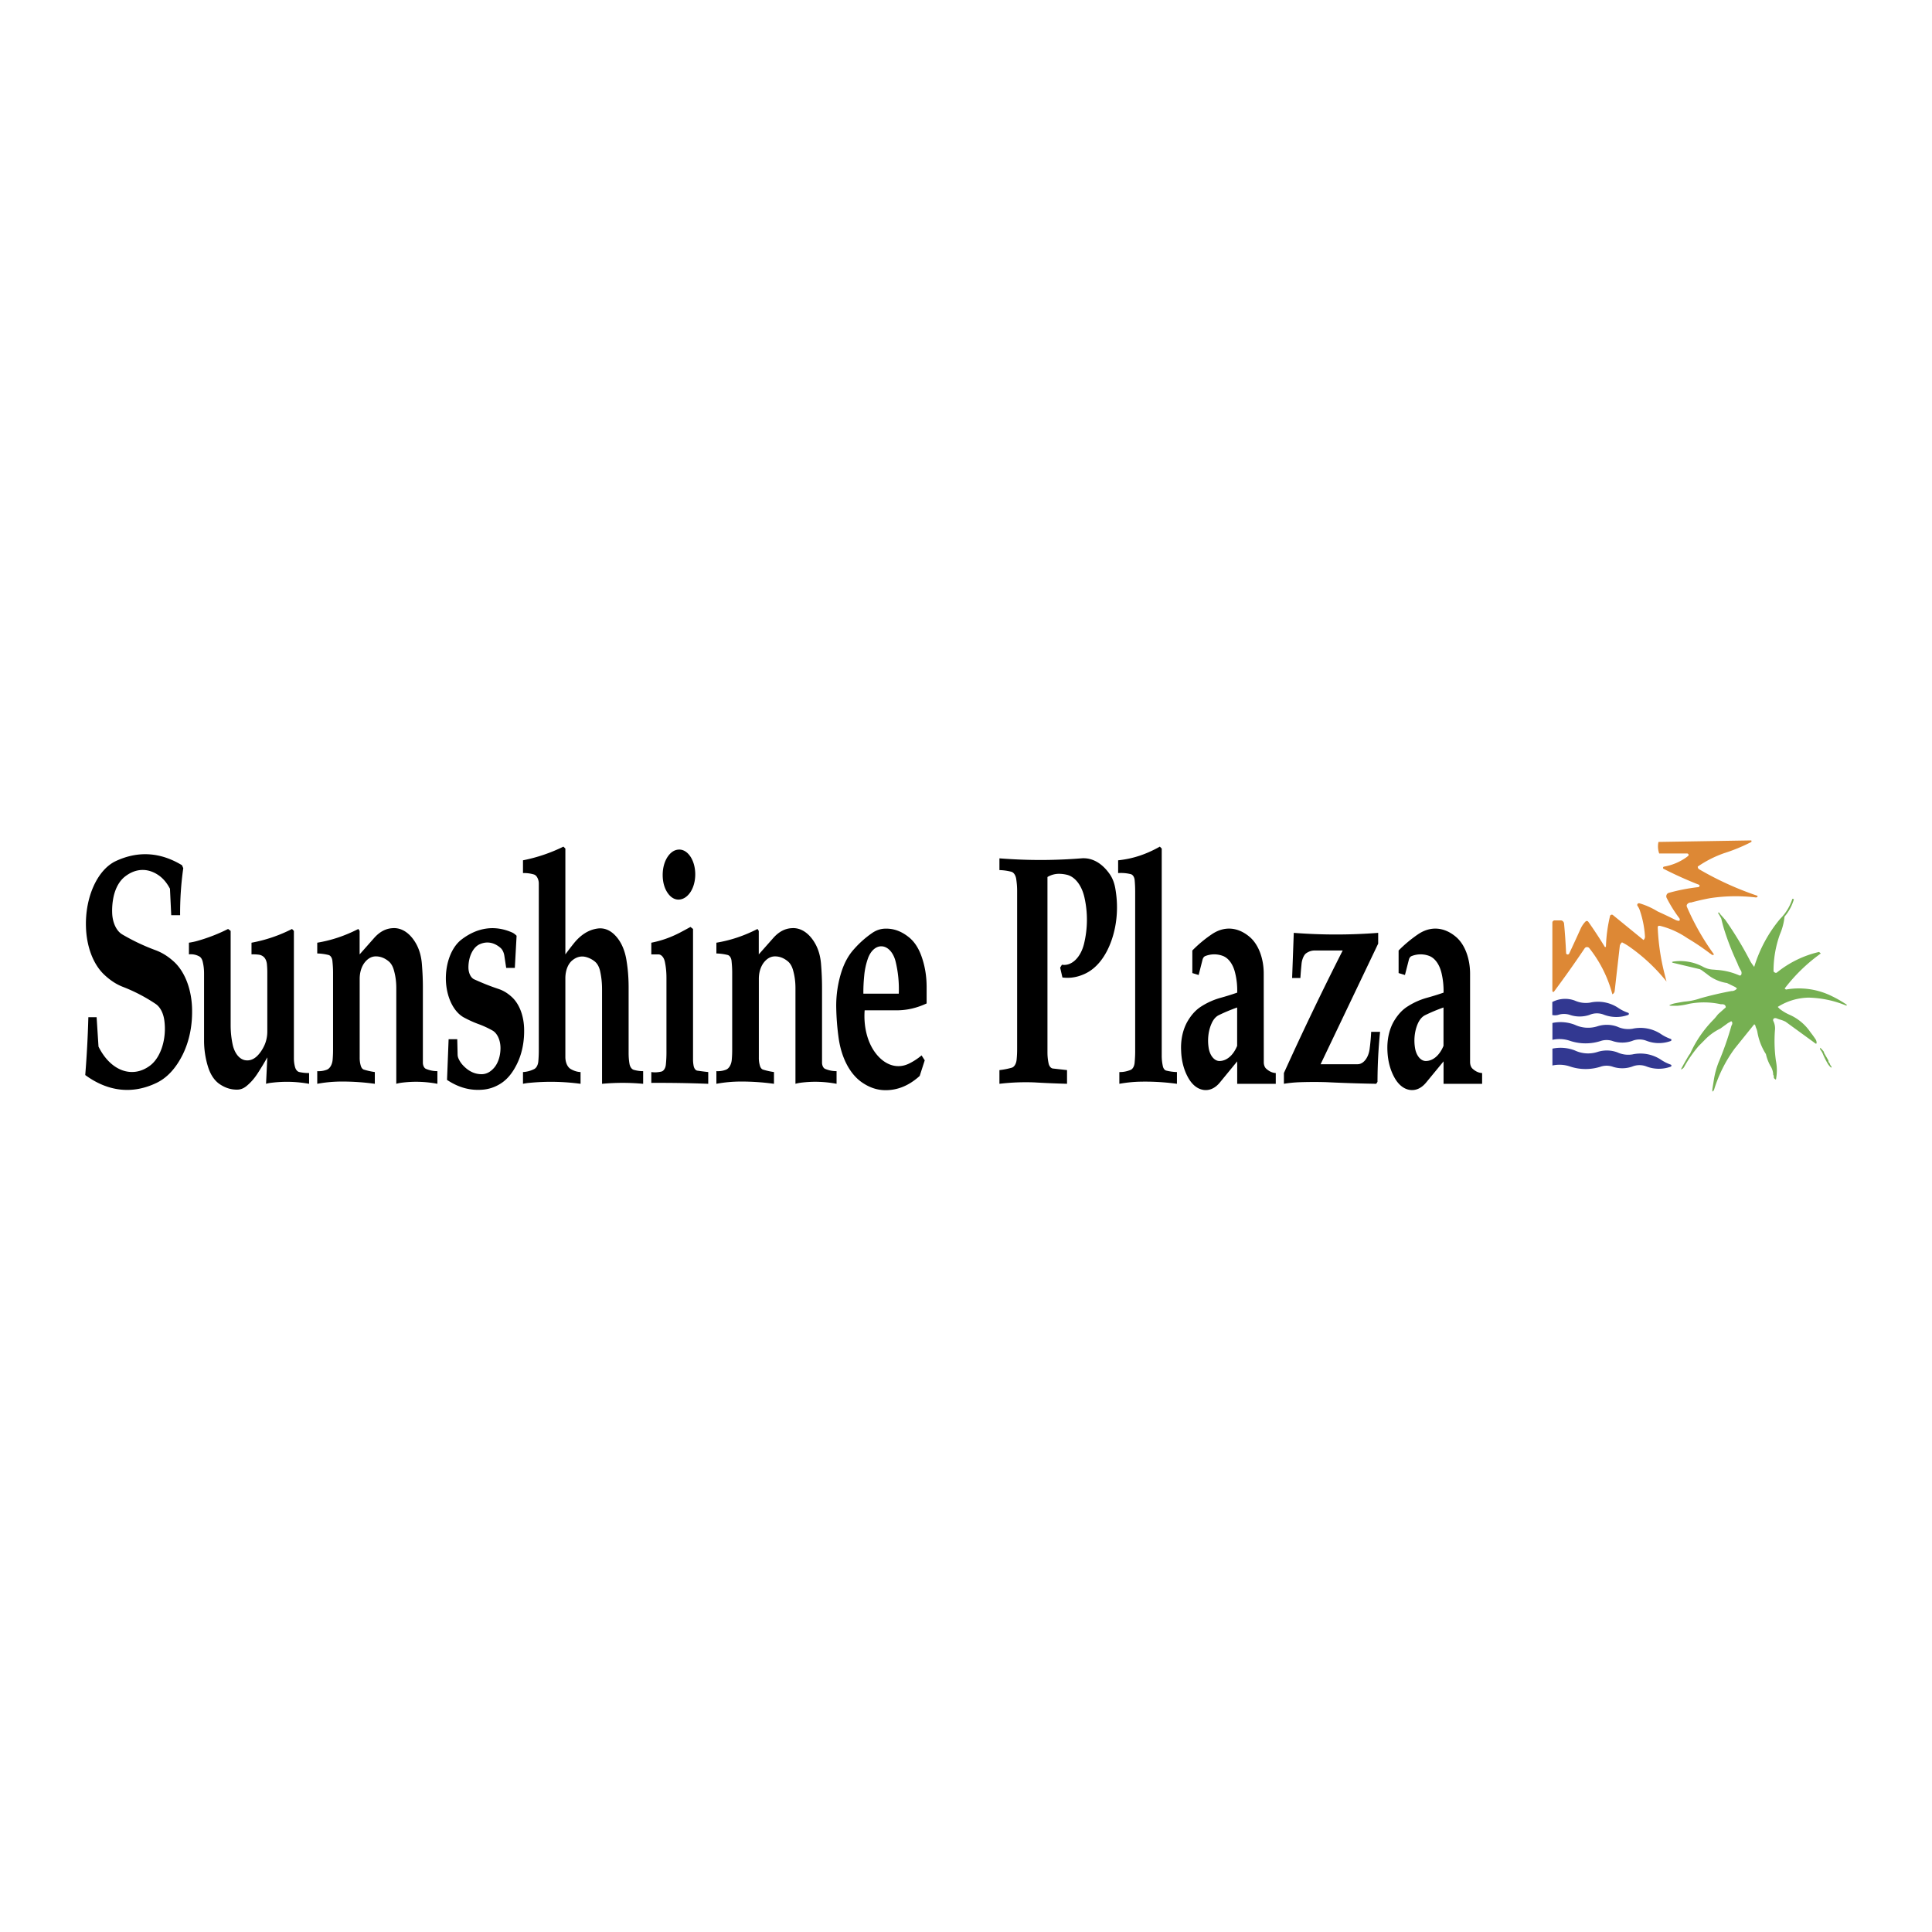 <svg xmlns="http://www.w3.org/2000/svg" width="2500" height="2500" viewBox="0 0 192.756 192.756"><g fill-rule="evenodd" clip-rule="evenodd"><path fill="#fff" d="M0 0h192.756v192.756H0V0z"/><path d="M8.577 92.489c-.097-2.974 1.141-5.722 2.985-6.583 2.215-1.032 4.441-.892 6.596.418l.127.292a31.885 31.885 0 0 0-.315 4.696h-.886l-.127-2.646c-.328-.619-.716-1.068-1.195-1.383-1.081-.71-2.264-.644-3.313.188-.516.413-.892 1.068-1.098 1.905a6.686 6.686 0 0 0-.158 1.741c.037.953.431 1.778 1.007 2.112a20.604 20.604 0 0 0 3.301 1.565c.691.255 1.298.637 1.912 1.208 1.086 1.037 1.741 2.828 1.753 4.812.019 1.607-.297 3.088-.922 4.373-.686 1.391-1.572 2.355-2.652 2.865-2.39 1.141-4.83.861-7.087-.795.158-1.979.255-3.781.31-5.771h.825l.188 2.932c1.202 2.439 3.398 3.234 5.17 1.875 1.056-.814 1.638-2.664 1.401-4.455-.097-.77-.425-1.389-.892-1.691a16.62 16.62 0 0 0-3.216-1.676c-.71-.271-1.329-.686-1.954-1.285-1.056-1.039-1.7-2.756-1.76-4.697zm22.262 15.642c-1.305-.23-2.5-.26-3.811-.098a3 3 0 0 0-.485.098l.127-2.639c-.31.551-.607 1.043-.94 1.559-.34.533-.698.941-1.123 1.293-.297.248-.607.369-.947.369-.619.006-1.183-.17-1.747-.551-.51-.348-.898-.918-1.147-1.688a8.78 8.78 0 0 1-.406-2.646v-6.703c0-.414-.042-.783-.134-1.166-.061-.273-.2-.479-.382-.559a1.743 1.743 0 0 0-.995-.182v-1.165c.322-.049.613-.109.935-.206a16.876 16.876 0 0 0 2.973-1.165l.255.194v9.393c0 .691.067 1.316.206 1.973.182.807.625 1.389 1.171 1.521.449.104.886-.035 1.274-.412.285-.285.516-.625.716-1.055.194-.432.297-.91.291-1.439V97.05a8.62 8.62 0 0 0-.042-.879c-.037-.304-.152-.552-.322-.704a.904.904 0 0 0-.485-.218c-.249-.03-.473-.043-.728-.03v-1.165a14.686 14.686 0 0 0 4.041-1.371l.188.194v12.699c0 .316.036.596.115.887.073.26.225.441.407.49.34.074.649.109.995.104v1.074zm.813 0v-1.262c.334.018.637-.025.959-.146.303-.115.534-.51.576-.988a11.5 11.5 0 0 0 .042-1.02v-7.676c0-.412-.024-.783-.067-1.189-.036-.297-.188-.522-.382-.57a5.103 5.103 0 0 0-1.129-.152v-1.074c1.438-.243 2.73-.674 4.102-1.371l.127.194v2.342l1.444-1.632c.546-.619 1.159-.947 1.833-.983.904-.073 1.747.479 2.348 1.535.321.57.516 1.231.582 1.99.073.893.11 1.711.103 2.615v7.252c-.006.303.128.576.316.648.382.158.74.225 1.134.225v1.262a11.334 11.334 0 0 0-3.61-.104c-.17.025-.322.055-.492.104v-9.557c0-.654-.084-1.256-.261-1.85-.109-.354-.273-.619-.485-.802-.418-.346-.85-.51-1.316-.503-.438.006-.832.243-1.153.692-.279.406-.437.947-.437 1.547v7.846c-.006.291.03.559.109.824.061.213.182.359.333.395a7.26 7.26 0 0 0 1.068.236v1.172a23.922 23.922 0 0 0-3.228-.225c-.866 0-1.655.067-2.516.225zm12.948-.389l.158-4.059h.862l.036 1.523a.997.997 0 0 0 .104.436c.109.238.236.426.388.596.576.637 1.219.945 1.929.934.455-.006.868-.23 1.232-.654.388-.461.613-1.146.625-1.906.012-.801-.309-1.521-.795-1.795a9.532 9.532 0 0 0-1.383-.639c-.516-.188-.977-.4-1.475-.666-1.038-.57-1.747-2.045-1.796-3.75-.036-1.705.576-3.277 1.565-4.029 1.584-1.208 3.301-1.45 5.006-.716.176.073.334.188.485.346l-.176 3.204h-.862l-.176-1.159c-.049-.376-.201-.686-.418-.862-.644-.54-1.359-.655-2.063-.333-.667.303-1.123 1.274-1.11 2.349.012.527.237.988.564 1.141.825.375 1.583.68 2.421.959.498.164.935.43 1.365.83.704.656 1.147 1.766 1.202 3.035.054 1.395-.219 2.699-.789 3.779-.461.893-1.025 1.518-1.717 1.904a3.871 3.871 0 0 1-1.474.492c-1.305.146-2.513-.165-3.708-.96zm7.578.389v-1.172a2.812 2.812 0 0 0 1.104-.291c.225-.102.389-.4.425-.758.037-.406.049-.783.049-1.195V88.168a1.24 1.24 0 0 0-.146-.606c-.091-.176-.219-.285-.364-.322a3.383 3.383 0 0 0-1.068-.133v-1.274a16.331 16.331 0 0 0 4.035-1.365l.194.194V95.22c.273-.371.528-.704.813-1.062.71-.898 1.523-1.408 2.439-1.523.662-.079 1.28.188 1.814.795.534.601.886 1.432 1.038 2.427.152.941.212 1.828.207 2.796v6.42c0 .365.024.699.085 1.057.054.309.218.545.424.607.322.09.613.133.941.133v1.262a22.13 22.13 0 0 0-4.102 0v-9.43c0-.637-.061-1.219-.194-1.82-.098-.436-.292-.775-.559-.976a2.34 2.34 0 0 0-.874-.431c-.485-.122-.959.006-1.389.382-.401.359-.638 1.001-.644 1.718v7.887c0 .521.2.99.516 1.184.328.193.649.297 1.001.314v1.172a22.021 22.021 0 0 0-5.079-.098 5.141 5.141 0 0 0-.666.097zm12.803-.092v-1.08c.34.049.656.031 1.001-.047.225-.049.413-.328.449-.686.049-.48.067-.93.061-1.414v-7.238c0-.572-.048-1.094-.164-1.639-.097-.431-.358-.722-.655-.716h-.692v-1.165c1.007-.2 1.912-.516 2.87-1.013.358-.188.68-.364 1.038-.559l.255.201v13.014c0 .219.018.414.055.619.048.273.194.475.376.504.376.055.709.098 1.086.139v1.172a128.092 128.092 0 0 0-5.68-.092zm1.135-20.738c0-.667.158-1.28.455-1.759.303-.479.691-.752 1.123-.777.673-.054 1.298.564 1.553 1.529.255.971.091 2.087-.413 2.785-.321.437-.709.667-1.141.674-.424 0-.813-.249-1.116-.716-.304-.468-.461-1.075-.461-1.736zm5.358 20.83v-1.262c.333.018.637-.025.958-.146.304-.115.534-.51.576-.988.031-.346.043-.668.043-1.02v-7.676c0-.412-.024-.783-.067-1.189-.037-.297-.188-.522-.382-.57a5.094 5.094 0 0 0-1.128-.152v-1.074c1.438-.243 2.73-.674 4.102-1.371l.127.194v2.342l1.444-1.632c.546-.619 1.159-.947 1.833-.983.904-.073 1.748.479 2.349 1.535.321.57.516 1.231.582 1.99.073.893.109 1.711.104 2.615v7.252c-.006.303.127.576.315.648.382.158.74.225 1.135.225v1.262a11.341 11.341 0 0 0-3.61-.104c-.17.025-.322.055-.492.104v-9.557c0-.654-.084-1.256-.261-1.85-.109-.354-.273-.619-.486-.802-.418-.346-.849-.51-1.316-.503-.437.006-.831.243-1.152.692-.279.406-.438.947-.438 1.547v7.846c-.006.291.03.559.109.824.061.213.182.359.334.395.364.109.698.182 1.067.236v1.172a23.911 23.911 0 0 0-3.228-.225c-.868 0-1.657.067-2.518.225zm11.959-7.524a11.09 11.09 0 0 1 .552-3.75c.297-.874.692-1.578 1.214-2.154a9.891 9.891 0 0 1 1.76-1.578c.424-.303.855-.455 1.328-.473.85-.031 1.626.242 2.385.849.54.431.958 1.056 1.256 1.881.358.995.528 2.033.522 3.168v1.564c-1.013.467-1.972.686-3.028.686h-3.155c-.121 1.609.267 3.162 1.056 4.223.958 1.287 2.257 1.682 3.452 1.051a6.147 6.147 0 0 0 1.171-.777l.315.492-.504 1.559c-1.08.977-2.227 1.439-3.477 1.42-.819-.018-1.571-.279-2.324-.807-1.202-.855-2.039-2.494-2.3-4.502a25.03 25.03 0 0 1-.223-2.852zm2.706-1.468h3.531a11.562 11.562 0 0 0-.31-3.186c-.212-.88-.734-1.474-1.335-1.535-.606-.061-1.171.43-1.45 1.262a7.069 7.069 0 0 0-.352 1.664c-.06.611-.09 1.176-.084 1.795zm13.574 8.992v-1.365a7.733 7.733 0 0 0 1.213-.236c.254-.061.455-.377.498-.771.041-.387.055-.752.055-1.146V88.896c0-.418-.031-.794-.092-1.201-.055-.376-.254-.662-.498-.722-.4-.103-.77-.152-1.176-.164v-1.171c2.826.219 5.412.219 8.238-.006 1.039-.061 2.004.491 2.768 1.583.262.376.438.819.541 1.347.332 1.79.211 3.61-.359 5.248-.57 1.632-1.486 2.791-2.633 3.332-.758.357-1.486.479-2.27.383l-.225-.984.176-.291c.947.164 1.863-.697 2.203-2.081.369-1.517.389-3.095.043-4.63-.273-1.219-.953-2.087-1.777-2.269a3.477 3.477 0 0 0-.602-.085 2.235 2.235 0 0 0-1.311.315v17.481c0 .369.029.709.104 1.066.055.316.236.541.443.559l1.406.158v1.365a98.656 98.656 0 0 1-3.275-.139 22.357 22.357 0 0 0-3.47.141zm16.193-23.469v20.672c0 .357.037.686.109 1.025.049.242.182.418.346.455.365.09.697.133 1.062.145v1.172a23.363 23.363 0 0 0-3.834-.207c-.662.025-1.258.092-1.912.207v-1.172c.395.008.752-.066 1.129-.217.213-.092.363-.365.395-.705.041-.449.061-.867.055-1.322V88.951c0-.388-.014-.74-.049-1.128-.025-.31-.182-.552-.383-.607a4.084 4.084 0 0 0-1.268-.109v-1.274c1.463-.152 2.785-.589 4.162-1.365l.188.194zm1.936 20.186c-.061-1.141.188-2.215.697-3.045.389-.637.832-1.098 1.359-1.42a7.055 7.055 0 0 1 1.84-.82 26.977 26.977 0 0 0 1.697-.527 7.26 7.26 0 0 0-.199-1.941c-.207-.904-.691-1.553-1.299-1.747a2.431 2.431 0 0 0-1.693.042c-.127.049-.225.188-.271.376l-.383 1.51-.631-.193v-2.251a12.57 12.57 0 0 1 1.924-1.607c1.236-.85 2.602-.759 3.791.248.881.741 1.42 2.154 1.408 3.714l.006 8.773c-.006.273.086.521.236.66.305.273.613.42.959.438v1.074h-3.848v-2.238l-1.723 2.1c-.461.564-1.014.824-1.602.752-.588-.074-1.109-.461-1.51-1.129-.459-.779-.721-1.713-.758-2.769zm5.588-.504v-3.828c-.631.225-1.201.461-1.82.76-.303.145-.551.43-.727.83-.334.74-.432 1.633-.285 2.5.133.729.562 1.238 1.049 1.25.728.005 1.396-.559 1.783-1.512zm5.65-11.273a54.31 54.31 0 0 0 8.422 0v1.074l-5.746 12.033h3.695c.576 0 1.08-.639 1.195-1.512.078-.582.127-1.123.156-1.717h.887a51.023 51.023 0 0 0-.256 4.988l-.127.193a152.862 152.862 0 0 1-5.006-.164 43.01 43.01 0 0 0-2.59.006c-.553.02-1.062.066-1.615.158v-1.074a305.282 305.282 0 0 1 5.867-12.226h-2.791c-.285 0-.545.079-.812.249a.744.744 0 0 0-.242.255c-.141.236-.23.516-.262.832-.047.484-.084.922-.115 1.408h-.824l.164-4.503zm9.344 11.777c-.055-1.141.188-2.215.697-3.045.395-.637.832-1.098 1.365-1.42a7.036 7.036 0 0 1 1.832-.82 26.8 26.8 0 0 0 1.705-.527 7.691 7.691 0 0 0-.199-1.941c-.213-.904-.691-1.553-1.299-1.747a2.43 2.43 0 0 0-1.693.042c-.127.049-.23.188-.273.376l-.387 1.51-.633-.193v-2.251a13.067 13.067 0 0 1 1.924-1.607c1.238-.85 2.609-.759 3.799.248.879.741 1.414 2.154 1.408 3.714v8.773c0 .273.09.521.242.66.297.273.613.42.959.438v1.074h-3.848v-2.238l-1.729 2.1c-.461.564-1.014.824-1.602.752-.582-.074-1.105-.461-1.506-1.129-.459-.779-.719-1.713-.762-2.769zm5.594-.504v-3.828c-.637.225-1.201.461-1.82.76-.303.145-.553.43-.734.83-.328.74-.43 1.633-.279 2.5.135.729.559 1.238 1.051 1.25.727.005 1.387-.559 1.782-1.512z"/><path d="M154.873 101.268v-1.297a2.77 2.77 0 0 1 2.25-.141c.48.213.971.279 1.494.207a3.642 3.642 0 0 1 2.803.498c.328.225.654.387 1.031.516.037.018.066.061.061.102a.111.111 0 0 1-.066.104 3.475 3.475 0 0 1-2.434-.023 1.858 1.858 0 0 0-1.42.018 3.06 3.06 0 0 1-1.881.031 1.917 1.917 0 0 0-1.184-.049 1.218 1.218 0 0 1-.654.034zm.012 2.476v-1.682a3.946 3.946 0 0 1 2.246.184 3.078 3.078 0 0 0 2.238.15 3.055 3.055 0 0 1 1.996.037c.479.219.977.285 1.498.207a3.716 3.716 0 0 1 2.805.496c.326.225.654.389 1.025.523a.106.106 0 0 1 .066.102c0 .043-.031.08-.066.098a3.441 3.441 0 0 1-2.434-.023 1.915 1.915 0 0 0-1.42.018 3.021 3.021 0 0 1-1.887.029 1.914 1.914 0 0 0-1.178-.047 4.907 4.907 0 0 1-3.18-.008 3.275 3.275 0 0 0-1.709-.084zm0 2.561v-1.682a3.946 3.946 0 0 1 2.246.184 3.078 3.078 0 0 0 2.238.15 3.055 3.055 0 0 1 1.996.037 2.58 2.58 0 0 0 1.498.205 3.726 3.726 0 0 1 2.805.498c.326.225.654.389 1.025.523a.106.106 0 0 1 .066.102c0 .043-.031.08-.066.098a3.441 3.441 0 0 1-2.434-.023 1.915 1.915 0 0 0-1.42.018 3.021 3.021 0 0 1-1.887.029 1.914 1.914 0 0 0-1.178-.047 4.907 4.907 0 0 1-3.18-.008 3.275 3.275 0 0 0-1.709-.084z" fill="#323891"/><path d="M165.467 84l9.254-.152a.128.128 0 0 1 .029.079.107.107 0 0 1-.037.085 17.27 17.27 0 0 1-2.717 1.116c-.953.34-1.777.759-2.609 1.329a.284.284 0 0 0 .133.267 31.463 31.463 0 0 0 5.812 2.646c.014.018.025.036.02.054 0 .024-.006.042-.02.055-.055.049-.121.073-.188.055a16.966 16.966 0 0 0-4.508.073c-.668.122-1.268.261-1.924.437a.437.437 0 0 0-.4.206.248.248 0 0 0-.012.219 24.872 24.872 0 0 0 2.693 4.738c0 .031-.029.061-.061.067a.214.214 0 0 1-.188-.055.324.324 0 0 0-.121-.085 23.857 23.857 0 0 0-2.289-1.541 8.382 8.382 0 0 0-2.73-1.226h-.139a.242.242 0 0 0-.072.212 22.48 22.48 0 0 0 .691 4.629c.061.25.115.475.188.723a17.816 17.816 0 0 0-3.75-3.507 5.095 5.095 0 0 0-.697-.407.68.68 0 0 0-.213.322l-.516 4.532a.414.414 0 0 1-.23.328 12.555 12.555 0 0 0-2.324-4.629.313.313 0 0 0-.23-.079.272.272 0 0 0-.205.115 107.712 107.712 0 0 1-3.029 4.279c-.023.029-.047.061-.084.084a.122.122 0 0 1-.078-.023.157.157 0 0 1-.037-.074v-6.826c0-.054.023-.109.061-.145a.246.246 0 0 1 .146-.073h.6a.314.314 0 0 1 .23.073.367.367 0 0 1 .127.212c.098 1.013.158 1.941.207 2.967a.15.15 0 0 0 .121.146.167.167 0 0 0 .182-.079c.4-.849.754-1.62 1.141-2.476.123-.272.279-.509.492-.728a.171.171 0 0 1 .152-.054.176.176 0 0 1 .133.084 42.37 42.37 0 0 1 1.627 2.476c.012.03.041.042.072.036.029-.006.049-.03.055-.061.037-1.044.164-1.99.4-3.003.006-.073.055-.127.121-.152s.141-.012.188.037l3.041 2.481a.463.463 0 0 0 .145-.333 9.79 9.79 0 0 0-.496-2.567 1.664 1.664 0 0 0-.25-.509.18.18 0 0 1 .006-.194.181.181 0 0 1 .189-.061 7.423 7.423 0 0 1 1.807.807 49.21 49.21 0 0 1 1.797.855.78.78 0 0 0 .369.085.22.22 0 0 0 .049-.133.206.206 0 0 0-.049-.133 13.488 13.488 0 0 1-1.256-2.015.352.352 0 0 1-.018-.291.338.338 0 0 1 .207-.212c1-.279 1.93-.456 2.955-.577a.156.156 0 0 0 .121-.079.144.144 0 0 0-.012-.146 38.83 38.83 0 0 1-3.525-1.583.117.117 0 0 1-.092-.115c0-.055.037-.109.092-.122a5.43 5.43 0 0 0 2.275-.958c.041-.037.078-.061.121-.091a.16.16 0 0 0 .055-.158.146.146 0 0 0-.129-.104h-2.797a2.087 2.087 0 0 1-.072-1.153z" fill="#dd8835"/><path d="M178.822 89.679c.055 0 .109.012.156.037a4.61 4.61 0 0 1-.934 1.735 5.968 5.968 0 0 1-.461 1.765 10.767 10.767 0 0 0-.637 3.641c0 .078.055.152.133.17.061.049.152.043.213-.006a10.384 10.384 0 0 1 4.199-2.045l.17.152a16.972 16.972 0 0 0-3.605 3.495.784.784 0 0 0 .135.104 7.403 7.403 0 0 1 4.617.68c.51.248.959.51 1.426.824.012.014.018.02.018.031s0 .023-.006.035c-.006.014-.012.02-.023.025h-.037a10.481 10.481 0 0 0-3.727-.789 5.955 5.955 0 0 0-3.094.928l.193.195c.299.23.596.412.947.57a4.909 4.909 0 0 1 2.123 1.76c.184.23.334.441.498.686a.639.639 0 0 1 .109.26c.006.049.006.092.006.141a.078.078 0 0 1-.061.061 1.133 1.133 0 0 1-.213-.146l-2.82-2.051a2.913 2.913 0 0 0-.596-.225 2.397 2.397 0 0 1-.285-.104.4.4 0 0 0-.182-.029.186.186 0 0 0-.152.092.2.2 0 0 0-.012.182c.02.043.031.078.055.121.109.273.146.553.109.844a14.245 14.245 0 0 0 .098 3.01c.115.588.127 1.146.029 1.74a.283.283 0 0 1-.041.152.368.368 0 0 0-.08-.061.237.237 0 0 1-.121-.23.226.226 0 0 0-.055-.189 1.714 1.714 0 0 0-.297-.922 4.631 4.631 0 0 1-.432-1.152 5.902 5.902 0 0 1-.85-2.197 1.521 1.521 0 0 0-.127-.406c-.023-.061-.049-.121-.061-.188a.278.278 0 0 0-.127-.182l-1.953 2.426a13.757 13.757 0 0 0-2.059 4.121.355.355 0 0 1-.168.17v-.23l.15-.93a8.335 8.335 0 0 1 .467-1.74 31.18 31.18 0 0 0 1.293-3.689.423.423 0 0 0 .08-.207.224.224 0 0 0-.111-.23c-.061.043-.113.08-.176.109a1.493 1.493 0 0 0-.285.182l-.625.449a5.415 5.415 0 0 0-1.582 1.16l-.578.582a12.692 12.692 0 0 0-1.438 2.068.499.499 0 0 1-.334.262c.262-.486.504-.916.783-1.383a1.29 1.29 0 0 1 .141-.189 11.629 11.629 0 0 1 2.328-3.391c.135-.141.244-.268.359-.42.049-.061.098-.121.158-.176l.709-.631a.288.288 0 0 0-.199-.291.728.728 0 0 0-.279-.018 7.796 7.796 0 0 0-3.223-.037 6.606 6.606 0 0 1-1.152.188h-.521a.98.98 0 0 1-.262-.035.439.439 0 0 1 .164-.092c.104-.043.207-.072.314-.104.359-.072.688-.133 1.045-.188a6.101 6.101 0 0 0 1.576-.328 34.41 34.41 0 0 1 3.096-.723.683.683 0 0 0 .559-.254.819.819 0 0 0-.207-.164l-.789-.383a4.064 4.064 0 0 1-1.996-.891l-.461-.34a1.283 1.283 0 0 0-.262-.152l-2.682-.637a.13.13 0 0 1-.09-.085.184.184 0 0 0 .096-.03 4.833 4.833 0 0 1 2.967.492c.334.188.682.284 1.062.304.115.006.225.018.346.029.801.055 1.523.23 2.258.553.035.018.078.012.115-.006s.066-.049.078-.086a.497.497 0 0 0-.018-.352 3.898 3.898 0 0 1-.369-.764 26.799 26.799 0 0 1-1.342-3.435 14.84 14.84 0 0 1-.268-1.02 4.507 4.507 0 0 0-.32-.558c0-.03.023-.055.055-.061a.158.158 0 0 1 .115.121l.545.613a35.744 35.744 0 0 1 2.523 4.174c.117.188.232.352.365.521a13.594 13.594 0 0 1 2.598-4.805 4.917 4.917 0 0 0 1.206-1.983zm2.803 14.854a.5.5 0 0 0 .066.084c.092.092.164.17.236.268a.272.272 0 0 1 .061.164l.438.764a.364.364 0 0 0 .023.158l.115.152a.518.518 0 0 0 .141.26c.018.02.023.043.023.074a.1.1 0 0 1-.029.066 1.624 1.624 0 0 1-.316-.352 7.62 7.62 0 0 1-.516-1.02 1.718 1.718 0 0 0-.242-.414.16.16 0 0 1 0-.204z" fill="#76b052"/></g></svg>